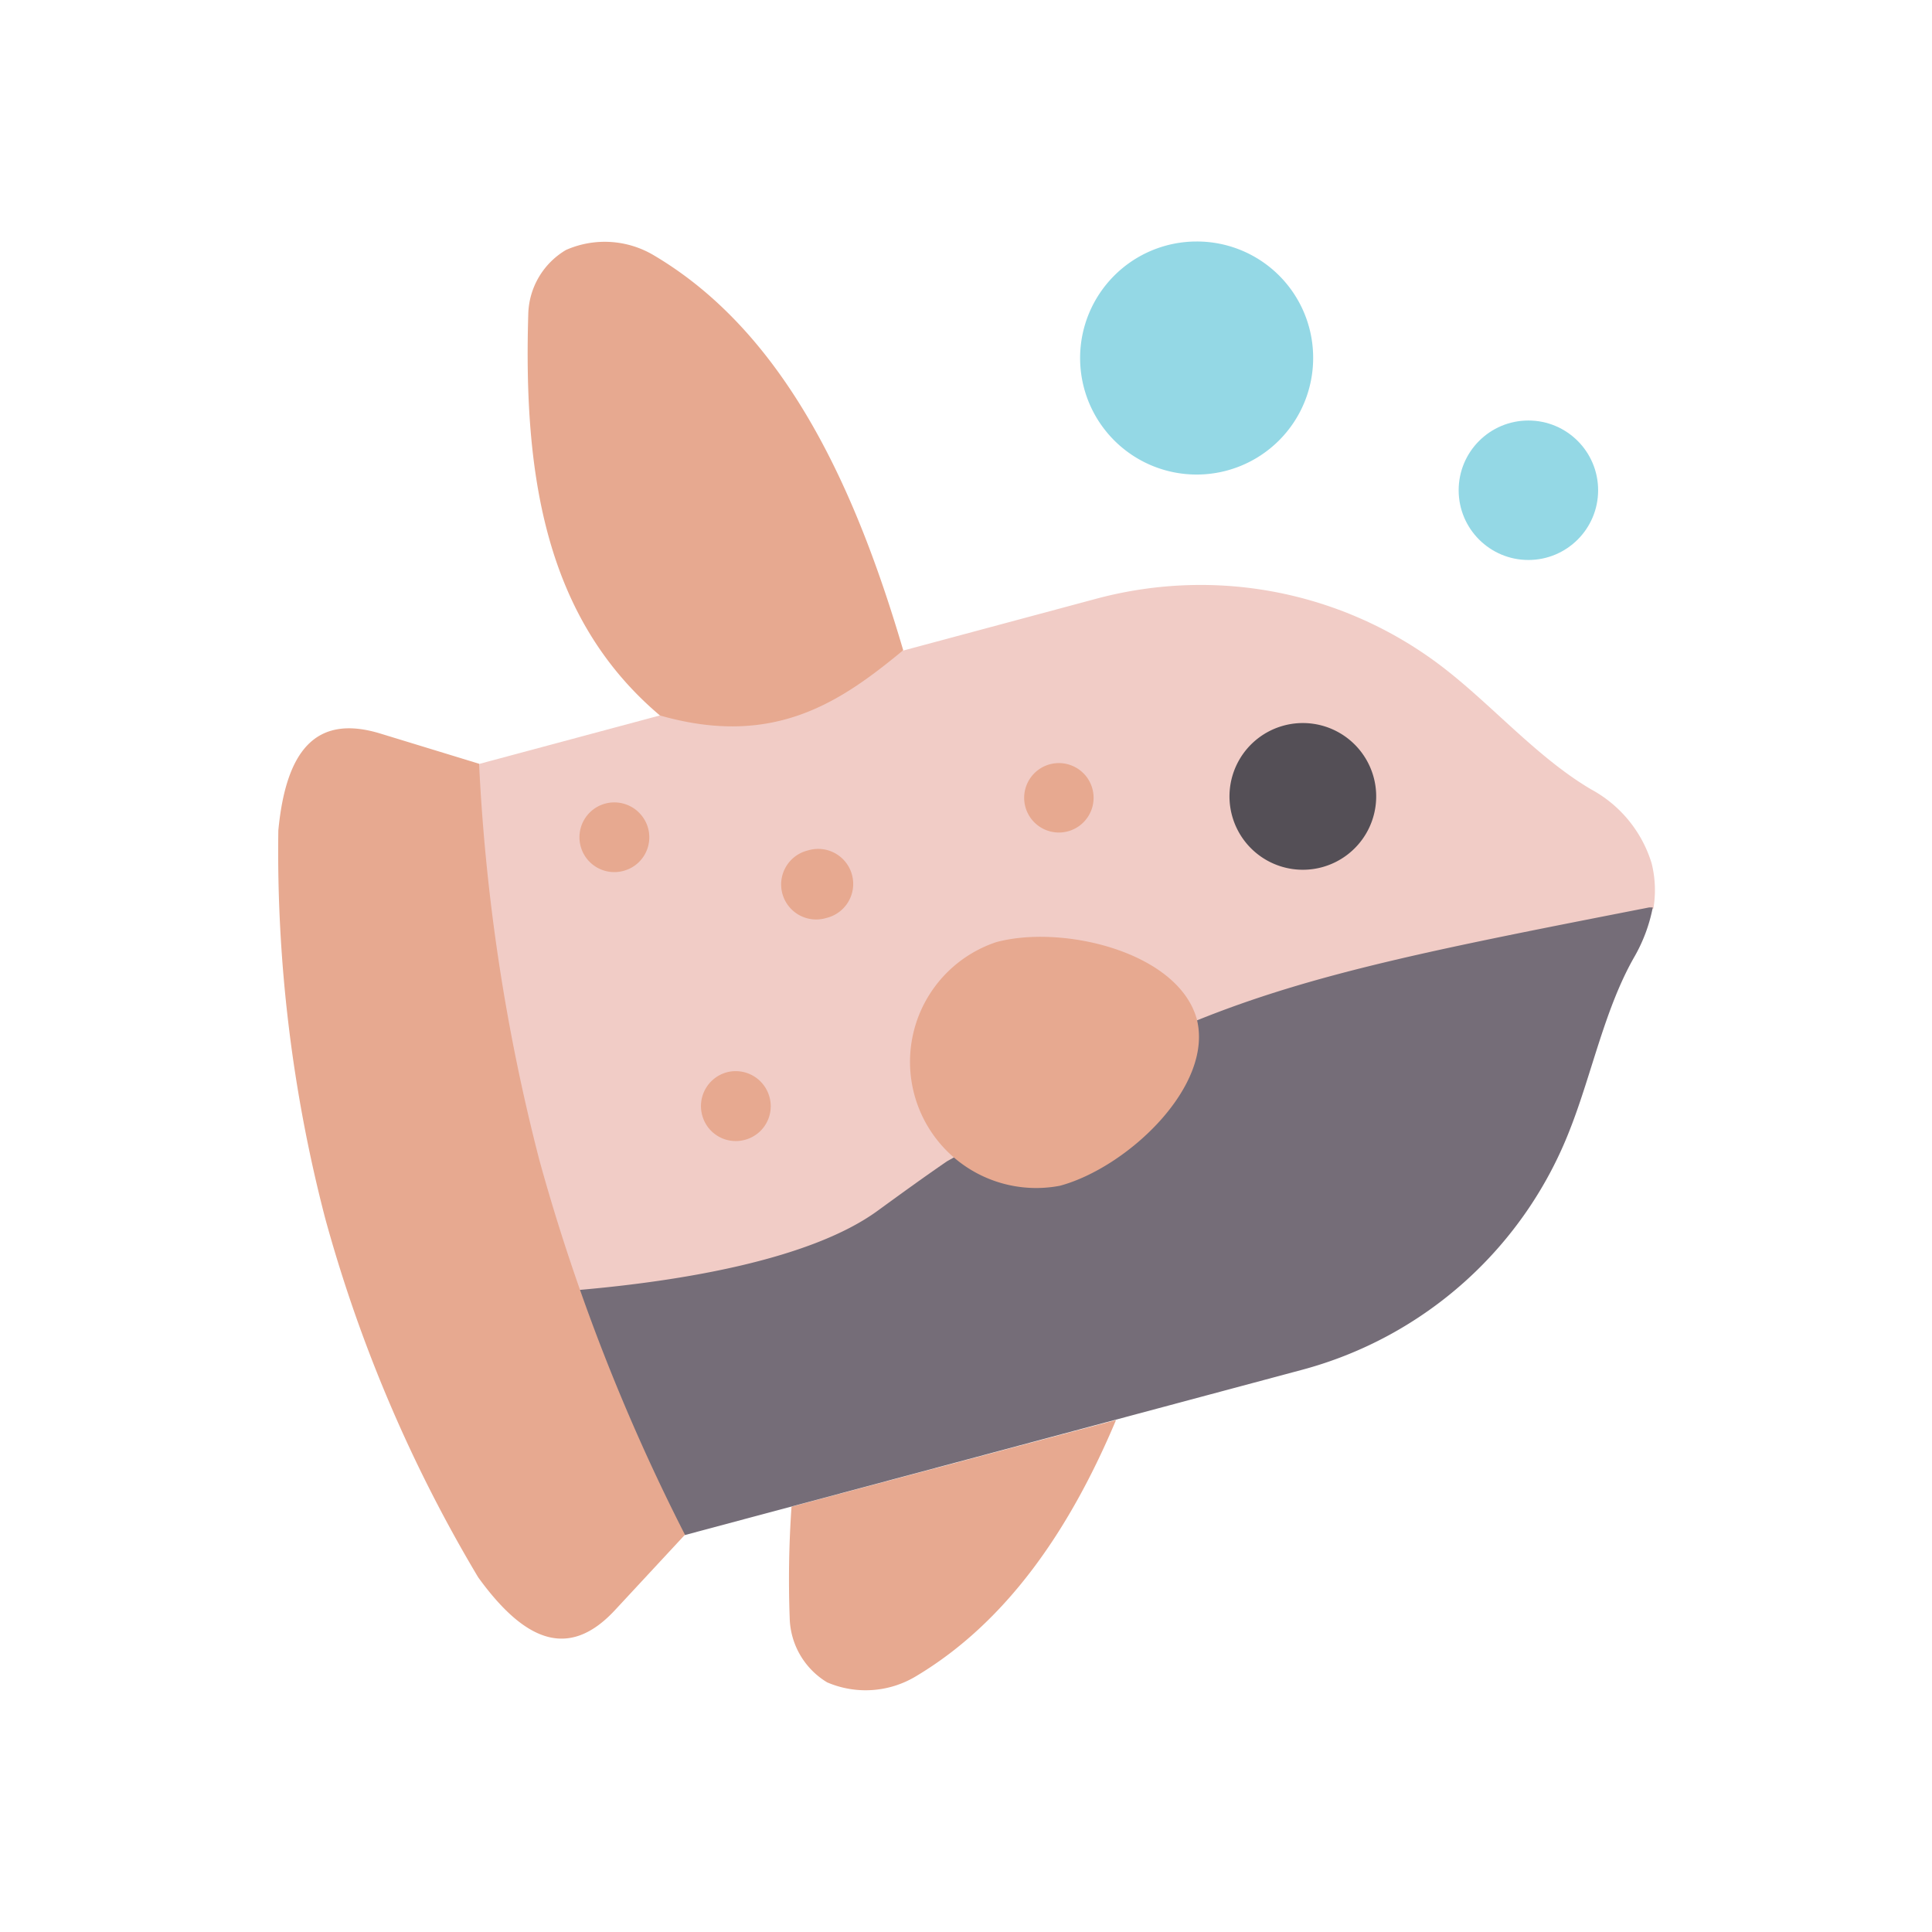 <?xml version="1.0" ?><svg viewBox="0 0 64 64" xmlns="http://www.w3.org/2000/svg"><defs><style>.cls-1{fill:#f1ccc6;}.cls-2{fill:#e7a990;}.cls-3{fill:#544f56;}.cls-4{fill:#756d78;}.cls-5{fill:#94d8e5;}</style></defs><g id="Sunfish"><path class="cls-1" d="M54.77,30.1a3.66,3.66,0,0,0-.06-1.51,4.17,4.17,0,0,0-2-2.44c-1.7-1-3.15-2.64-4.69-3.87a13.17,13.17,0,0,0-8.52-2.9,13.39,13.39,0,0,0-3.17.45l-6.37,1.71L21.86,23.7l-6,1.61L12.12,27.6l5.65,21Z" id="path104602"/><path class="cls-2" d="M29.92,21.54c-2.08,1.72-4.29,3.24-8.06,2.16-3.82-3.23-4.52-8-4.36-13.31a2.54,2.54,0,0,1,1.25-2.11,3.18,3.18,0,0,1,2.93.19C26.11,11.1,28.4,16.37,29.92,21.54Z" id="path246886-3"/><path class="cls-2" d="M26.22,49.91a34.88,34.88,0,0,0-.06,3.7,2.56,2.56,0,0,0,1.24,2.12,3.23,3.23,0,0,0,2.94-.2c3.1-1.85,5.16-5,6.63-8.49Z" id="path249459-6"/><path class="cls-3" d="M45.51,25.77a2.43,2.43,0,1,1-3-1.73A2.43,2.43,0,0,1,45.51,25.77Z" id="path254726-1"/><path class="cls-4" d="M54.63,30.06c-7,1.37-11.1,2.17-15,3.75l-8.26,4.66c-.73.5-1.49,1.05-2.3,1.64-2.24,1.63-6.55,2.33-9.87,2.62a16.94,16.94,0,0,0-1.3,5.91l4.79,2.21,20.43-5.47a13.17,13.17,0,0,0,8.9-8c.72-1.84,1.15-4,2.13-5.7a5.31,5.31,0,0,0,.6-1.62Z" id="path255584-3"/><circle class="cls-5" cx="50.63" cy="16.24" id="path257335-2" r="2.31"/><path class="cls-5" d="M43.5,11.86A3.86,3.86,0,1,1,39.64,8,3.85,3.85,0,0,1,43.5,11.86Z" id="path257337-0"/><path class="cls-2" d="M9.22,27.51c.25-2.62,1.22-3.87,3.38-3.21l3.27,1a64.87,64.87,0,0,0,2,13.14,65.8,65.8,0,0,0,4.82,12.4l-2.33,2.51c-1.54,1.65-3,1-4.52-1.1a47.84,47.84,0,0,1-5.07-11.9A48.24,48.24,0,0,1,9.22,27.51Z" id="path250069-0"/><path class="cls-2" d="M39.64,33.74c.59,2.23-2.3,4.94-4.53,5.54A4.18,4.18,0,0,1,33,31.21C35.18,30.62,39,31.52,39.64,33.74Z" id="path254853-0"/><path class="cls-2" d="M24.08,35.52a1.16,1.16,0,0,0-.82,1.42h0a1.15,1.15,0,0,0,1.41.82h0a1.15,1.15,0,0,0,.82-1.42h0a1.16,1.16,0,0,0-1.41-.82Z" id="path256319"/><path class="cls-2" d="M26.77,28.17a1.16,1.16,0,1,0,.6,2.24h0a1.16,1.16,0,1,0-.6-2.24Z" id="path256448"/><path class="cls-2" d="M34.77,25.32a1.15,1.15,0,1,0,1.42.82A1.15,1.15,0,0,0,34.77,25.32Z" id="path256450"/><path class="cls-2" d="M20.05,26.62a1.15,1.15,0,1,0,.6,2.23h0a1.15,1.15,0,0,0,.82-1.41h0A1.16,1.16,0,0,0,20.05,26.62Z" id="path256452"/></g></svg>